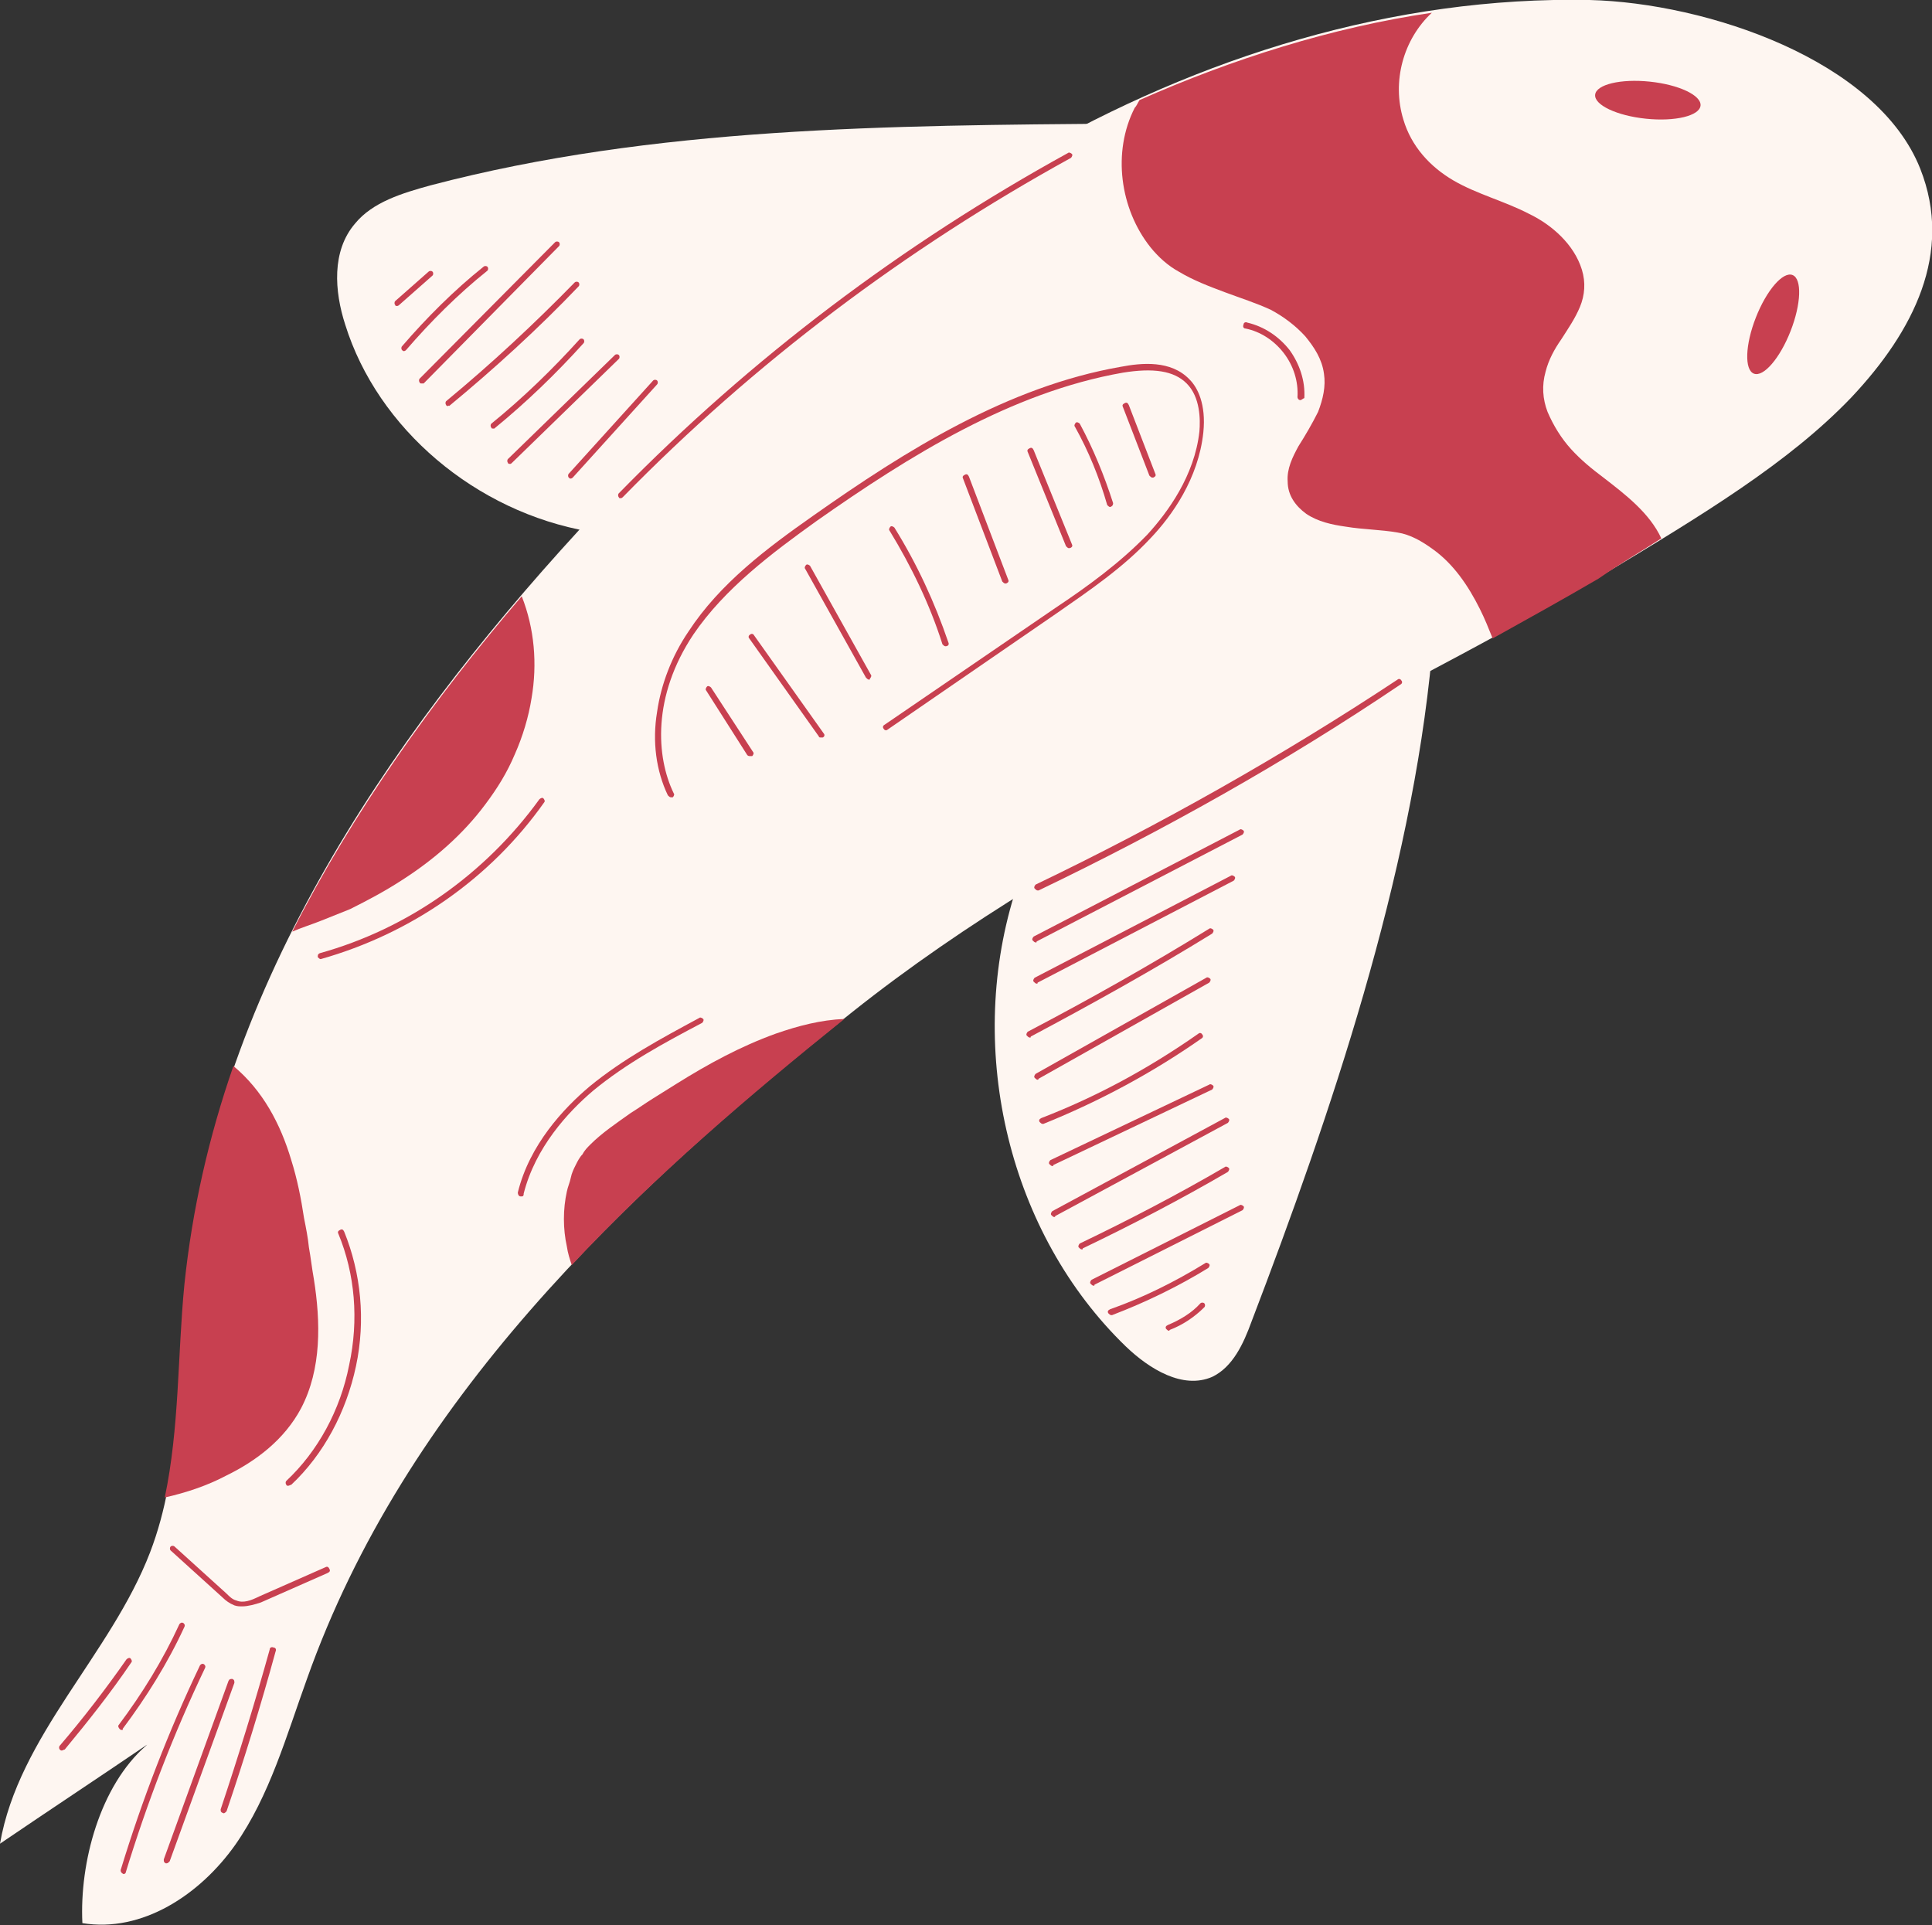 <?xml version="1.0" encoding="utf-8"?>
<!-- Generator: Adobe Illustrator 26.3.1, SVG Export Plug-In . SVG Version: 6.00 Build 0)  -->
<svg version="1.1" xmlns="http://www.w3.org/2000/svg" xmlns:xlink="http://www.w3.org/1999/xlink" x="0px" y="0px"
	 viewBox="0 0 197 196.3" enable-background="new 0 0 197 196.3" xml:space="preserve">
<rect x="0" y="0" width="197" height="196.3" fill="#333333" stroke="none"/>
<g id="Color_2">
	<path fill="#FEF6F1" d="M195.8,17.2C191.4,6.1,174,0.3,162.1,0c-20-0.4-39.8,5.8-57.1,15.8S72.6,39.3,59,54.1
		c-19.9,21.7-37.3,47.6-40.1,77c-0.9,9.1-0.3,18.6-3.6,27.2C11.3,168.7,1.9,177,0,188c5-3.4,10-6.7,15-10.1l-0.1,0.1
		c-4.7,4.1-6.8,11.9-6.5,18.1c6.1,1,12-2.9,15.6-8c3.5-5,5.2-11.1,7.3-16.9c10-28.2,32.2-49.4,55.6-68s50.7-29.2,76.4-44.5
		c10.3-6.2,19.1-11.5,25.5-18.2C195.1,33.8,199.2,25.8,195.8,17.2z"/>
	<g id="Layer_11_copy">
		<path fill="#FEF6F1" d="M43.9,18.9c-2.9,0.8-5.9,1.7-7.7,3.9c-2.4,2.8-2.1,6.9-1,10.3c3.3,10.6,13.3,19.1,24.9,21.1l54.3-41.6
			C90.8,12.8,66.7,12.9,43.9,18.9z"/>
	</g>
	<g id="Layer_12_copy">
		<path fill="#FEF6F1" d="M103.4,91.3C103.4,91.3,103.4,91.4,103.4,91.3c-4.9,16-0.5,34.5,11.4,46c2.4,2.3,5.8,4.4,8.8,3.1
			c2.1-1,3.2-3.4,4-5.6c8.1-21.2,16.3-45.4,18.4-68L103.4,91.3z"/>
	</g>
</g>
<g id="Color_1">
	<g id="Layer_10_copy_2">
		<g>
			<path fill="#C84050" d="M32.7,93.9c1-0.4,2-0.8,3-1.2c1.8-0.9,3.5-1.8,5.2-2.9c3.3-2.1,6.3-4.7,8.6-7.8c1.2-1.6,2.2-3.2,3-5.1
				c0.8-1.8,1.4-3.8,1.7-5.7c0.6-3.5,0.3-7.1-1-10.4c-9,10.5-17.2,22-23.4,34.2C30.7,94.6,31.7,94.3,32.7,93.9z"/>
		</g>
		<g>
			<path fill="#C84050" d="M23,150.5c3.1-1.5,6-3.7,7.7-6.9c2.1-4,2-8.8,1.3-13.2c-0.2-1.1-0.3-2.1-0.5-3.2c-0.1-1-0.3-2-0.5-3
				c-0.3-2-0.7-4-1.3-5.9c-1.1-3.7-2.9-7.1-5.9-9.6c-2.5,7.2-4.2,14.6-5,22.3c-0.7,7.2-0.5,14.6-2,21.7
				C19,152.2,21.1,151.5,23,150.5z"/>
		</g>
		<g>
			<path fill="#C84050" d="M79.1,105.4c-3.6,1.3-6.9,3.1-10.1,5.1c-0.8,0.5-1.6,1-2.4,1.5c-0.8,0.5-1.5,1-2.3,1.5
				c-1.4,1-2.9,2-4.1,3.2c-0.3,0.3-0.6,0.6-0.8,1c-0.3,0.3-0.5,0.7-0.7,1.1c-0.2,0.4-0.4,0.8-0.5,1.3c-0.1,0.5-0.3,0.9-0.4,1.4
				c-0.4,1.8-0.4,3.8,0,5.6c0.1,0.7,0.3,1.3,0.5,1.9c8.5-9.1,18.1-17.3,27.8-25.1C83.7,104,81.4,104.6,79.1,105.4z"/>
		</g>
		<g>
			<path fill="#C84050" d="M169.4,54.9c-1.2-2.6-3.7-4.5-5.9-6.2c-1.2-0.9-2.3-1.8-3.3-2.9c-1-1.1-1.8-2.4-2.4-3.8
				c-0.5-1.3-0.6-2.7-0.2-4.1c0.3-1.2,0.9-2.3,1.6-3.3c0.7-1.1,1.4-2.1,1.9-3.3c0.5-1.2,0.6-2.5,0.2-3.8c-0.8-2.6-3.1-4.6-5.4-5.7
				c-2.5-1.3-5.3-2-7.7-3.4c-2.4-1.4-4.3-3.5-5.1-6.2c-1.2-3.9,0-8.2,2.9-10.9c-10.2,1.5-20.3,4.7-29.8,8.9
				c-0.2,0.3-0.3,0.6-0.5,0.8c-2.3,4.5-1.5,10.3,1.6,14.2c0.8,1,1.8,1.9,2.9,2.5c1.5,0.9,3.1,1.5,4.7,2.1c1.6,0.6,3.2,1.1,4.7,1.8
				c1.3,0.7,2.5,1.6,3.5,2.7c0.9,1.1,1.7,2.3,1.9,3.8c0.2,1.3-0.1,2.6-0.6,3.9c-0.6,1.2-1.3,2.4-2,3.5c-0.6,1.1-1.2,2.3-1.1,3.6
				c0,1.4,0.8,2.5,1.9,3.3c1.2,0.8,2.6,1.1,4,1.3c1.8,0.3,3.6,0.3,5.3,0.6c1.3,0.2,2.5,0.9,3.6,1.7c2.1,1.5,3.6,3.7,4.8,6.1
				c0.5,1,0.9,2,1.3,3c3.6-2,7.2-4,10.8-6.1C165.3,57.4,167.4,56.2,169.4,54.9C169.4,54.9,169.4,54.9,169.4,54.9z"/>
		</g>
		<g id="Layer_11_copy_2">
		</g>
		<g id="Layer_12_copy_2">
		</g>
	</g>
	<g id="Layer_20">
		<g>
			<path fill="#C84050" d="M68.4,81.3c-0.1,0-0.2-0.1-0.3-0.2c-1.2-2.5-1.6-5.5-1.1-8.5c0.4-2.8,1.5-5.7,3.2-8.2
				c3.2-4.9,8-8.5,12.7-11.8c9.5-6.7,19.9-13.2,31.4-15.2c2.1-0.4,5.1-0.7,7,1.3c0.8,0.8,1.7,2.5,1.4,5.4c-0.5,4.7-3.2,8.5-5.4,10.8
				c-2.8,3-6.2,5.3-9.5,7.6L90.5,74.4c-0.1,0.1-0.3,0.1-0.4-0.1C90,74.2,90,74,90.2,73.9l17.4-11.9c3.3-2.2,6.6-4.6,9.4-7.5
				c2.1-2.3,4.8-6,5.3-10.5c0.1-1.2,0.1-3.5-1.3-4.9c-1.3-1.3-3.4-1.6-6.5-1.1c-11.4,2-21.8,8.5-31.2,15.1
				c-4.6,3.3-9.4,6.9-12.6,11.6c-4.2,6.3-3.8,12.5-2,16.2c0.1,0.1,0,0.3-0.1,0.4C68.5,81.3,68.5,81.3,68.4,81.3z"/>
		</g>
	</g>
	<g id="Layer_26">
		<g>
			<path fill="#C84050" d="M117.5,48.7c-0.1,0-0.2-0.1-0.3-0.2l-2.7-7c-0.1-0.2,0-0.3,0.2-0.4c0.2-0.1,0.3,0,0.4,0.2l2.7,7
				c0.1,0.2,0,0.3-0.2,0.4C117.5,48.7,117.5,48.7,117.5,48.7z"/>
		</g>
		<g>
			<path fill="#C84050" d="M113.2,51.7c-0.1,0-0.2-0.1-0.3-0.2c-0.8-2.8-1.9-5.5-3.3-8c-0.1-0.1,0-0.3,0.1-0.4
				c0.1-0.1,0.3,0,0.4,0.1c1.4,2.6,2.5,5.3,3.4,8.1C113.5,51.4,113.5,51.6,113.2,51.7C113.3,51.7,113.2,51.7,113.2,51.7z"/>
		</g>
		<g>
			<path fill="#C84050" d="M109,55.9c-0.1,0-0.2-0.1-0.3-0.2l-3.9-9.6c-0.1-0.2,0-0.3,0.2-0.4c0.2-0.1,0.3,0,0.4,0.2l3.9,9.6
				c0.1,0.2,0,0.3-0.2,0.4C109.1,55.8,109.1,55.9,109,55.9z"/>
		</g>
		<g>
			<path fill="#C84050" d="M102.5,59.5c-0.1,0-0.2-0.1-0.3-0.2l-4-10.5c-0.1-0.2,0-0.3,0.2-0.4c0.2-0.1,0.3,0,0.4,0.2l4,10.5
				c0.1,0.2,0,0.3-0.2,0.4C102.5,59.5,102.5,59.5,102.5,59.5z"/>
		</g>
		<g>
			<path fill="#C84050" d="M96.4,65.9c-0.1,0-0.2-0.1-0.3-0.2c-1.3-4.1-3.2-8-5.4-11.6c-0.1-0.1,0-0.3,0.1-0.4
				c0.1-0.1,0.3,0,0.4,0.1c2.3,3.7,4.1,7.6,5.5,11.7C96.8,65.7,96.7,65.9,96.4,65.9C96.5,65.9,96.4,65.9,96.4,65.9z"/>
		</g>
		<g>
			<path fill="#C84050" d="M88.6,69.3c-0.1,0-0.2-0.1-0.3-0.2l-6.2-11.1c-0.1-0.1,0-0.3,0.1-0.4c0.1-0.1,0.3,0,0.4,0.1l6.2,11.1
				c0.1,0.1,0,0.3-0.1,0.4C88.7,69.3,88.7,69.3,88.6,69.3z"/>
		</g>
		<g>
			<path fill="#C84050" d="M83.7,75.2c-0.1,0-0.2,0-0.2-0.1l-7.1-10c-0.1-0.1-0.1-0.3,0.1-0.4c0.1-0.1,0.3-0.1,0.4,0.1l7.1,10
				c0.1,0.1,0.1,0.3-0.1,0.4C83.8,75.2,83.8,75.2,83.7,75.2z"/>
		</g>
		<g>
			<path fill="#C84050" d="M76.5,77.1c-0.1,0-0.2,0-0.3-0.1L72,70.4c-0.1-0.1,0-0.3,0.1-0.4c0.1-0.1,0.3,0,0.4,0.1l4.3,6.6
				c0.1,0.1,0,0.3-0.1,0.4C76.6,77.1,76.6,77.1,76.5,77.1z"/>
		</g>
	</g>
	<g id="Layer_22">
		<g>
			<path fill="#C84050" d="M58.2,48.8c-0.1,0-0.1,0-0.2-0.1c-0.1-0.1-0.1-0.3,0-0.4l8.6-9.5c0.1-0.1,0.3-0.1,0.4,0
				c0.1,0.1,0.1,0.3,0,0.4l-8.6,9.5C58.3,48.8,58.2,48.8,58.2,48.8z"/>
		</g>
		<g>
			<path fill="#C84050" d="M52,47.3c-0.1,0-0.2,0-0.2-0.1c-0.1-0.1-0.1-0.3,0-0.4l10.9-10.6c0.1-0.1,0.3-0.1,0.4,0
				c0.1,0.1,0.1,0.3,0,0.4L52.2,47.2C52.1,47.3,52.1,47.3,52,47.3z"/>
		</g>
		<g>
			<path fill="#C84050" d="M50.3,43.7c-0.1,0-0.2,0-0.2-0.1c-0.1-0.1-0.1-0.3,0-0.4c3.2-2.6,6.2-5.5,9-8.6c0.1-0.1,0.3-0.1,0.4,0
				c0.1,0.1,0.1,0.3,0,0.4c-2.8,3.1-5.8,6-9.1,8.7C50.4,43.7,50.4,43.7,50.3,43.7z"/>
		</g>
		<g>
			<path fill="#C84050" d="M45.7,41.4c-0.1,0-0.2,0-0.2-0.1c-0.1-0.1-0.1-0.3,0-0.4c4.6-3.8,9-7.9,13.1-12.1c0.1-0.1,0.3-0.1,0.4,0
				c0.1,0.1,0.1,0.3,0,0.4c-4.1,4.3-8.6,8.4-13.2,12.2C45.8,41.3,45.7,41.4,45.7,41.4z"/>
		</g>
		<g>
			<path fill="#C84050" d="M43,39.1c-0.1,0-0.2,0-0.2-0.1c-0.1-0.1-0.1-0.3,0-0.4l13.8-13.9c0.1-0.1,0.3-0.1,0.4,0
				c0.1,0.1,0.1,0.3,0,0.4L43.2,39.1C43.1,39.1,43,39.1,43,39.1z"/>
		</g>
		<g>
			<path fill="#C84050" d="M41.2,35.8c-0.1,0-0.1,0-0.2-0.1c-0.1-0.1-0.1-0.3,0-0.4c2.5-2.9,5.3-5.7,8.3-8.1c0.1-0.1,0.3-0.1,0.4,0
				c0.1,0.1,0.1,0.3,0,0.4c-3,2.4-5.8,5.2-8.3,8.1C41.3,35.8,41.2,35.8,41.2,35.8z"/>
		</g>
		<g>
			<path fill="#C84050" d="M40.5,31.2c-0.1,0-0.2,0-0.2-0.1c-0.1-0.1-0.1-0.3,0-0.4l3.4-3c0.1-0.1,0.3-0.1,0.4,0
				c0.1,0.1,0.1,0.3,0,0.4l-3.4,3C40.7,31.1,40.6,31.2,40.5,31.2z"/>
		</g>
	</g>
	<g id="Layer_23">
		<g>
			<path fill="#C84050" d="M105.6,96.1c-0.1,0-0.2-0.1-0.3-0.2c-0.1-0.1,0-0.3,0.1-0.4l21-10.9c0.1-0.1,0.3,0,0.4,0.1
				c0.1,0.1,0,0.3-0.1,0.4l-21,10.9C105.7,96.1,105.7,96.1,105.6,96.1z"/>
		</g>
		<g>
			<path fill="#C84050" d="M105.7,100.3c-0.1,0-0.2-0.1-0.3-0.2c-0.1-0.1,0-0.3,0.1-0.4l20-10.4c0.1-0.1,0.3,0,0.4,0.1
				c0.1,0.1,0,0.3-0.1,0.4l-20,10.4C105.8,100.3,105.8,100.3,105.7,100.3z"/>
		</g>
		<g>
			<path fill="#C84050" d="M105,105.8c-0.1,0-0.2-0.1-0.3-0.2c-0.1-0.1,0-0.3,0.1-0.4c6.3-3.3,12.5-6.8,18.5-10.5
				c0.1-0.1,0.3,0,0.4,0.1c0.1,0.1,0,0.3-0.1,0.4c-6,3.7-12.3,7.2-18.5,10.5C105.1,105.8,105.1,105.8,105,105.8z"/>
		</g>
		<g>
			<path fill="#C84050" d="M105.8,110.1c-0.1,0-0.2-0.1-0.3-0.2c-0.1-0.1,0-0.3,0.1-0.4l17.4-9.8c0.1-0.1,0.3,0,0.4,0.1
				c0.1,0.1,0,0.3-0.1,0.4l-17.4,9.8C105.9,110.1,105.8,110.1,105.8,110.1z"/>
		</g>
		<g>
			<path fill="#C84050" d="M106.3,114.6c-0.1,0-0.2-0.1-0.3-0.2c-0.1-0.2,0-0.3,0.2-0.4c5.7-2.2,11-5.1,16-8.6
				c0.1-0.1,0.3-0.1,0.4,0.1c0.1,0.1,0.1,0.3-0.1,0.4c-5,3.5-10.4,6.4-16.1,8.7C106.3,114.6,106.3,114.6,106.3,114.6z"/>
		</g>
		<g>
			<path fill="#C84050" d="M107.3,118.9c-0.1,0-0.2-0.1-0.3-0.2c-0.1-0.1,0-0.3,0.1-0.4l16.2-7.7c0.1-0.1,0.3,0,0.4,0.1
				c0.1,0.1,0,0.3-0.1,0.4l-16.2,7.7C107.4,118.9,107.4,118.9,107.3,118.9z"/>
		</g>
		<g>
			<path fill="#C84050" d="M107.5,124.1c-0.1,0-0.2-0.1-0.3-0.2c-0.1-0.1,0-0.3,0.1-0.4l17.6-9.5c0.1-0.1,0.3,0,0.4,0.1
				c0.1,0.1,0,0.3-0.1,0.4l-17.6,9.5C107.6,124.1,107.5,124.1,107.5,124.1z"/>
		</g>
		<g>
			<path fill="#C84050" d="M110.3,127.4c-0.1,0-0.2-0.1-0.3-0.2c-0.1-0.1,0-0.3,0.1-0.4c5-2.4,10-5,14.8-7.8c0.1-0.1,0.3,0,0.4,0.1
				c0.1,0.1,0,0.3-0.1,0.4c-4.8,2.8-9.8,5.4-14.8,7.8C110.4,127.4,110.4,127.4,110.3,127.4z"/>
		</g>
		<g>
			<path fill="#C84050" d="M111.5,131.1c-0.1,0-0.2-0.1-0.3-0.2c-0.1-0.1,0-0.3,0.1-0.4l15.1-7.6c0.1-0.1,0.3,0,0.4,0.1
				c0.1,0.1,0,0.3-0.1,0.4l-15.1,7.6C111.6,131.1,111.6,131.1,111.5,131.1z"/>
		</g>
		<g>
			<path fill="#C84050" d="M113.3,134.1c-0.1,0-0.2-0.1-0.3-0.2c-0.1-0.2,0-0.3,0.2-0.4c3.4-1.2,6.6-2.8,9.7-4.7
				c0.1-0.1,0.3,0,0.4,0.1c0.1,0.1,0,0.3-0.1,0.4c-3.1,1.9-6.4,3.5-9.8,4.8C113.3,134.1,113.3,134.1,113.3,134.1z"/>
		</g>
		<g>
			<path fill="#C84050" d="M119.2,135.7c-0.1,0-0.2-0.1-0.3-0.2c-0.1-0.2,0-0.3,0.2-0.4c1.2-0.5,2.4-1.2,3.3-2.2
				c0.1-0.1,0.3-0.1,0.4,0c0.1,0.1,0.1,0.3,0,0.4c-1,1-2.2,1.8-3.5,2.3C119.2,135.7,119.2,135.7,119.2,135.7z"/>
		</g>
	</g>
	<g id="Layer_24">
		<g>
			<path fill="#C84050" d="M6.3,178.5c-0.1,0-0.1,0-0.2-0.1c-0.1-0.1-0.1-0.3,0-0.4c2.4-2.8,4.7-5.8,6.8-8.8
				c0.1-0.1,0.3-0.2,0.4-0.1c0.1,0.1,0.2,0.3,0.1,0.4c-2.1,3.1-4.4,6-6.8,8.9C6.5,178.4,6.4,178.5,6.3,178.5z"/>
		</g>
		<g>
			<path fill="#C84050" d="M12.4,176.4c-0.1,0-0.1,0-0.2-0.1c-0.1-0.1-0.2-0.3-0.1-0.4c2.4-3.2,4.5-6.6,6.2-10.3
				c0.1-0.1,0.2-0.2,0.4-0.1c0.1,0.1,0.2,0.2,0.1,0.4c-1.7,3.7-3.9,7.2-6.3,10.4C12.6,176.4,12.5,176.4,12.4,176.4z"/>
		</g>
		<g>
			<path fill="#C84050" d="M12.6,191.1C12.5,191.1,12.5,191.1,12.6,191.1c-0.2-0.1-0.3-0.2-0.3-0.4c2.2-7.2,4.9-14.2,8.1-20.9
				c0.1-0.1,0.2-0.2,0.4-0.1c0.1,0.1,0.2,0.2,0.1,0.4c-3.2,6.7-5.9,13.7-8.1,20.9C12.8,191,12.7,191.1,12.6,191.1z"/>
		</g>
		<g>
			<path fill="#C84050" d="M17,190c0,0-0.1,0-0.1,0c-0.2-0.1-0.2-0.2-0.2-0.4l6.6-18.2c0.1-0.2,0.2-0.2,0.4-0.2
				c0.2,0.1,0.2,0.2,0.2,0.4l-6.6,18.2C17.2,189.9,17.1,190,17,190z"/>
		</g>
		<g>
			<path fill="#C84050" d="M22.8,184.9C22.8,184.9,22.7,184.9,22.8,184.9c-0.3-0.1-0.3-0.2-0.3-0.4c1.8-5.4,3.5-10.9,5-16.3
				c0-0.2,0.2-0.3,0.4-0.2c0.2,0,0.3,0.2,0.2,0.4c-1.5,5.5-3.2,11-5,16.3C23,184.8,22.9,184.9,22.8,184.9z"/>
		</g>
	</g>
	<g id="Layer_25">
		<g>
			<path fill="#C84050" d="M63.3,50.8c-0.1,0-0.2,0-0.2-0.1c-0.1-0.1-0.1-0.3,0-0.4c13.5-13.8,28.9-25.4,45.8-34.7
				c0.1-0.1,0.3,0,0.4,0.1c0.1,0.1,0,0.3-0.1,0.4C92.3,25.4,76.9,37,63.5,50.7C63.4,50.8,63.3,50.8,63.3,50.8z"/>
		</g>
		<g>
			<path fill="#C84050" d="M105.8,90.8c-0.1,0-0.2-0.1-0.3-0.2c-0.1-0.1,0-0.3,0.1-0.4c12.7-6.1,25.1-13.1,36.9-20.9
				c0.1-0.1,0.3-0.1,0.4,0.1c0.1,0.1,0.1,0.3-0.1,0.4c-11.7,7.9-24.2,14.9-36.9,21C105.9,90.8,105.8,90.8,105.8,90.8z"/>
		</g>
		<g>
			<path fill="#C84050" d="M32.7,97.8c-0.1,0-0.2-0.1-0.3-0.2c0-0.2,0-0.3,0.2-0.4c9-2.5,16.9-8.1,22.4-15.7
				c0.1-0.1,0.3-0.2,0.4-0.1c0.1,0.1,0.2,0.3,0.1,0.4C50,89.6,41.9,95.2,32.7,97.8C32.8,97.8,32.7,97.8,32.7,97.8z"/>
		</g>
		<g>
			<path fill="#C84050" d="M29.4,151.5c-0.1,0-0.2,0-0.2-0.1c-0.1-0.1-0.1-0.3,0-0.4c3.2-3,5.5-7.2,6.4-11.8c1-4.6,0.6-9.3-1.1-13.4
				c-0.1-0.2,0-0.3,0.2-0.4c0.2-0.1,0.3,0,0.4,0.2c1.7,4.2,2.2,9,1.2,13.7c-1,4.7-3.3,9-6.6,12.1C29.6,151.4,29.5,151.5,29.4,151.5z
				"/>
		</g>
		<g>
			<path fill="#C84050" d="M53.1,122C53.1,122,53.1,122,53.1,122c-0.2,0-0.3-0.2-0.3-0.4c1.2-4.9,4.7-8.6,7.3-10.8
				c3.4-2.8,7.3-4.9,11.2-7c0.1-0.1,0.3,0,0.4,0.1c0.1,0.1,0,0.3-0.1,0.4c-3.8,2-7.7,4.1-11.1,6.9c-2.6,2.2-5.9,5.8-7.1,10.5
				C53.4,122,53.3,122,53.1,122z"/>
		</g>
		<g>
			<path fill="#C84050" d="M24.7,163.8c-0.3,0-0.5,0-0.8-0.1c-0.5-0.2-0.9-0.5-1.2-0.8l-5.3-4.8c-0.1-0.1-0.1-0.3,0-0.4
				c0.1-0.1,0.3-0.1,0.4,0l5.3,4.8c0.3,0.3,0.6,0.6,1,0.7c0.7,0.3,1.5,0,2.3-0.4l6.8-3c0.2-0.1,0.3,0,0.4,0.2c0.1,0.2,0,0.3-0.2,0.4
				l-6.8,3C26,163.6,25.3,163.8,24.7,163.8z"/>
		</g>
		<g>
			<path fill="#C84050" d="M132.6,40.8C132.6,40.8,132.6,40.7,132.6,40.8c-0.2,0-0.3-0.2-0.3-0.3c0.1-1.6-0.4-3.2-1.4-4.5
				c-1-1.3-2.4-2.2-3.9-2.5c-0.2,0-0.3-0.2-0.2-0.4c0-0.2,0.2-0.3,0.4-0.2c1.7,0.4,3.2,1.4,4.3,2.8c1,1.4,1.6,3.1,1.5,4.9
				C132.9,40.6,132.7,40.8,132.6,40.8z"/>
		</g>
	</g>
	<g id="Layer_19">
		<g>
			
				<ellipse transform="matrix(0.103 -0.995 0.995 0.103 140.483 176.214)" fill="#C84050" cx="167.9" cy="10.3" rx="1.9" ry="5.4"/>
		</g>
		<g>
			
				<ellipse transform="matrix(0.365 -0.931 0.931 0.365 83.963 189.408)" fill="#C84050" cx="180.9" cy="33.1" rx="5.4" ry="1.9"/>
		</g>
	</g>
</g>
</svg>
